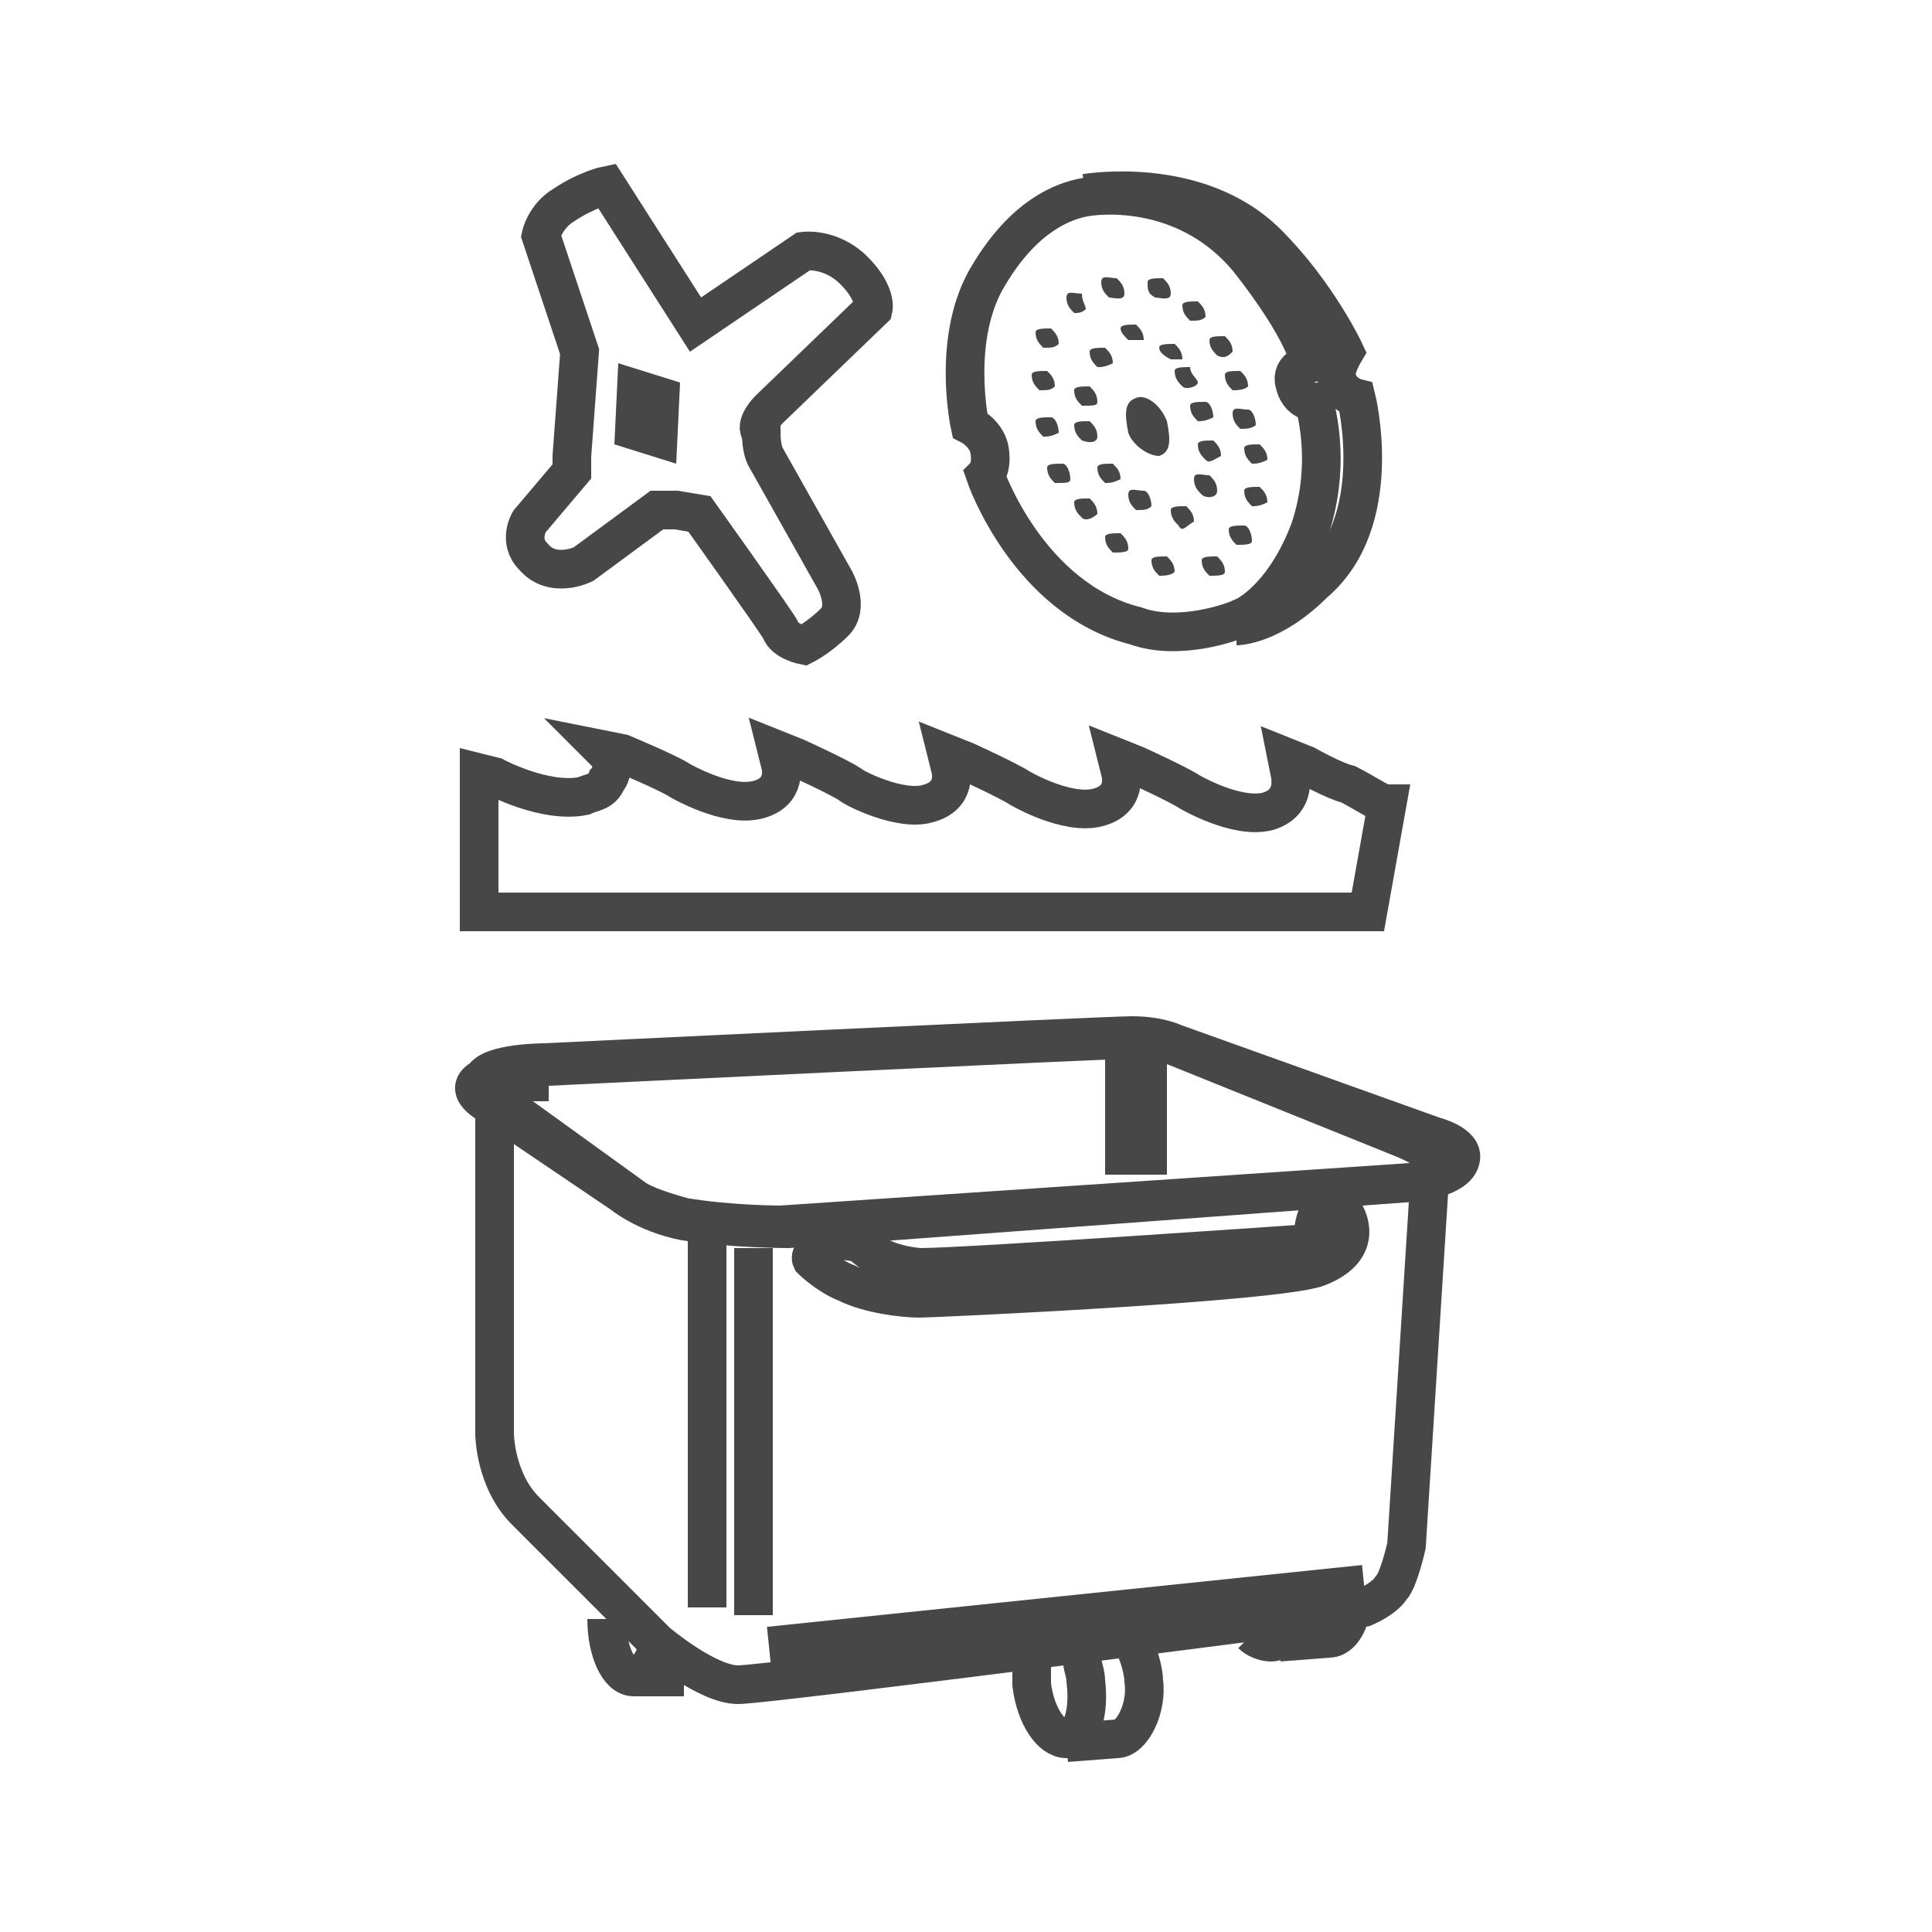 <?xml version="1.0" encoding="UTF-8"?>
<!-- Generator: Adobe Illustrator 27.7.0, SVG Export Plug-In . SVG Version: 6.00 Build 0) -->
<svg xmlns="http://www.w3.org/2000/svg" xmlns:xlink="http://www.w3.org/1999/xlink" version="1.1" id="Capa_1" x="0px" y="0px" viewBox="0 0 50 50" style="enable-background:new 0 0 50 50;" xml:space="preserve"> <style type="text/css"> .st0{fill:#474747;} .st1{fill:none;stroke:#474747;stroke-miterlimit:10;} </style> <g> <path class="st0" d="M16,9.4l1.6,0.5L17.5,12l-1.6-0.5L16,9.4z"></path> <path class="st1" d="M14.8,12.2v-0.4L15,9.1L14,6.1c0,0,0.1-0.5,0.6-0.8c0.6-0.4,1.1-0.5,1.1-0.5L18,8.4l2.8-1.9 c0,0,0.7-0.1,1.3,0.5S22.6,8,22.6,8l-2.7,2.6c0,0-0.4,0.4-0.2,0.6c0,0.4,0.1,0.6,0.1,0.6l1.8,3.2c0,0,0.4,0.7,0,1.1 c-0.4,0.4-0.8,0.6-0.8,0.6s-0.5-0.1-0.6-0.4c-0.1-0.2-2.1-3-2.1-3l-0.6-0.1L17,13.2l-1.9,1.4c0,0-0.8,0.4-1.3-0.2 c-0.4-0.4-0.1-0.9-0.1-0.9L14.8,12.2z"></path> <path class="st0" d="M29.2,11.2c-0.1-0.5-0.1-0.8,0.2-0.9c0.2-0.1,0.6,0.1,0.8,0.6l0,0c0.1,0.5,0.1,0.8-0.2,0.9 C29.7,11.8,29.3,11.5,29.2,11.2L29.2,11.2"></path> <path class="st0" d="M27.8,8.1c-0.1-0.1-0.2-0.2-0.2-0.4s0.2-0.1,0.4-0.1C28,7.8,28.1,7.9,28.1,8C28,8.1,27.9,8.1,27.8,8.1"></path> <path class="st0" d="M27,9c-0.1-0.1-0.2-0.2-0.2-0.4c0-0.1,0.2-0.1,0.4-0.1l0,0c0.1,0.1,0.2,0.2,0.2,0.4C27.3,9,27.2,9,27,9"></path> <path class="st0" d="M26.9,10.1c-0.1-0.1-0.2-0.2-0.2-0.4c0-0.1,0.2-0.1,0.4-0.1c0.1,0.1,0.2,0.2,0.2,0.4 C27.2,10.1,27.1,10.1,26.9,10.1"></path> <path class="st0" d="M27,11.3c-0.1-0.1-0.2-0.2-0.2-0.4c0-0.1,0.2-0.1,0.4-0.1c0.1,0,0.2,0.2,0.2,0.4C27.2,11.3,27.1,11.3,27,11.3"></path> <path class="st0" d="M27.3,12.5c-0.1-0.1-0.2-0.2-0.2-0.4c0-0.1,0.2-0.1,0.4-0.1c0.1,0,0.2,0.2,0.2,0.4 C27.7,12.5,27.6,12.5,27.3,12.5"></path> <path class="st0" d="M28,10.5c-0.1-0.1-0.2-0.2-0.2-0.4c0-0.1,0.2-0.1,0.4-0.1l0,0c0.1,0.1,0.2,0.2,0.2,0.4 C28.4,10.5,28.3,10.5,28,10.5"></path> <path class="st0" d="M28,11.4c-0.1-0.1-0.2-0.2-0.2-0.4c0-0.1,0.2-0.1,0.4-0.1c0.1,0.1,0.2,0.2,0.2,0.4 C28.4,11.4,28.3,11.5,28,11.4"></path> <path class="st0" d="M28.6,12.5c-0.1-0.1-0.2-0.2-0.2-0.4c0-0.1,0.2-0.1,0.4-0.1c0.1,0.1,0.2,0.2,0.2,0.4 C28.8,12.5,28.7,12.5,28.6,12.5"></path> <path class="st0" d="M28,13.4c-0.1-0.1-0.2-0.2-0.2-0.4c0-0.1,0.2-0.1,0.4-0.1l0,0c0.1,0.1,0.2,0.2,0.2,0.4 C28.3,13.4,28.1,13.5,28,13.4L28,13.4"></path> <path class="st0" d="M28.8,14.3c-0.1-0.1-0.2-0.2-0.2-0.4c0-0.1,0.2-0.1,0.4-0.1l0,0c0.1,0.1,0.2,0.2,0.2,0.4 C29.2,14.3,29,14.3,28.8,14.3"></path> <path class="st0" d="M30,14.9c-0.1-0.1-0.2-0.2-0.2-0.4c0-0.1,0.2-0.1,0.4-0.1c0.1,0.1,0.2,0.2,0.2,0.4 C30.3,14.9,30.1,14.9,30,14.9"></path> <path class="st0" d="M32,14.1c-0.1-0.1-0.2-0.2-0.2-0.4c0-0.1,0.2-0.1,0.4-0.1c0.1,0,0.2,0.2,0.2,0.4C32.4,14.1,32.2,14.1,32,14.1 L32,14.1"></path> <path class="st0" d="M31.3,14.9c-0.1-0.1-0.2-0.2-0.2-0.4c0-0.1,0.2-0.1,0.4-0.1c0.1,0.1,0.2,0.2,0.2,0.4 C31.7,14.9,31.5,14.9,31.3,14.9"></path> <path class="st0" d="M29.4,13.2c-0.1-0.1-0.2-0.2-0.2-0.4s0.2-0.1,0.4-0.1c0.1,0,0.2,0.2,0.2,0.4C29.7,13.2,29.6,13.2,29.4,13.2"></path> <path class="st0" d="M30.5,13.6c-0.1-0.1-0.2-0.2-0.2-0.4c0-0.1,0.2-0.1,0.4-0.1c0.1,0.1,0.2,0.2,0.2,0.4 C30.7,13.6,30.6,13.8,30.5,13.6"></path> <path class="st0" d="M31.1,12.8c-0.1-0.1-0.2-0.2-0.2-0.4s0.2-0.1,0.4-0.1l0,0c0.1,0.1,0.2,0.2,0.2,0.4S31.2,12.9,31.1,12.8"></path> <path class="st0" d="M32.4,13.1c-0.1-0.1-0.2-0.2-0.2-0.4c0-0.1,0.2-0.1,0.4-0.1c0.1,0.1,0.2,0.2,0.2,0.4 C32.6,13.1,32.5,13.1,32.4,13.1"></path> <path class="st0" d="M32.4,12c-0.1-0.1-0.2-0.2-0.2-0.4c0-0.1,0.2-0.1,0.4-0.1l0,0c0.1,0.1,0.2,0.2,0.2,0.4 C32.6,12,32.5,12,32.4,12"></path> <path class="st0" d="M32.1,11.1c-0.1-0.1-0.2-0.2-0.2-0.4s0.2-0.1,0.4-0.1c0.1,0,0.2,0.2,0.2,0.4C32.4,11.1,32.2,11.1,32.1,11.1"></path> <path class="st0" d="M28.7,7.7c-0.1-0.1-0.2-0.2-0.2-0.4s0.2-0.1,0.4-0.1l0,0c0.1,0.1,0.2,0.2,0.2,0.4S28.8,7.7,28.7,7.7L28.7,7.7"></path> <path class="st0" d="M29.9,7.7c-0.2-0.1-0.2-0.2-0.2-0.4c0-0.1,0.2-0.1,0.4-0.1c0.1,0.1,0.2,0.2,0.2,0.4S30,7.7,29.9,7.7"></path> <path class="st0" d="M28.4,9.5c-0.1-0.1-0.2-0.2-0.2-0.4c0-0.1,0.2-0.1,0.4-0.1l0,0c0.1,0.1,0.2,0.2,0.2,0.4 C28.6,9.5,28.5,9.5,28.4,9.5L28.4,9.5"></path> <path class="st0" d="M29.2,8.8C29.1,8.7,29,8.6,29,8.5c0-0.1,0.2-0.1,0.4-0.1c0.1,0.1,0.2,0.2,0.2,0.4C29.4,8.8,29.3,8.8,29.2,8.8"></path> <path class="st0" d="M30.3,9.3C30.1,9.2,30,9.1,30,9c0-0.1,0.2-0.1,0.4-0.1l0,0c0.1,0.1,0.2,0.2,0.2,0.4 C30.5,9.3,30.4,9.3,30.3,9.3L30.3,9.3"></path> <path class="st0" d="M30.8,8.3c-0.1-0.1-0.2-0.2-0.2-0.4c0-0.1,0.2-0.1,0.4-0.1c0.1,0.1,0.2,0.2,0.2,0.4C31.1,8.3,31,8.3,30.8,8.3"></path> <path class="st0" d="M31.5,9.2c-0.1-0.1-0.2-0.2-0.2-0.4c0-0.1,0.2-0.1,0.4-0.1c0.1,0.1,0.2,0.2,0.2,0.4 C31.8,9.2,31.7,9.3,31.5,9.2"></path> <path class="st0" d="M31.9,10.1c-0.1-0.1-0.2-0.2-0.2-0.4c0-0.1,0.2-0.1,0.4-0.1l0,0c0.1,0.1,0.2,0.2,0.2,0.4 C32.2,10.1,32,10.1,31.9,10.1L31.9,10.1"></path> <path class="st0" d="M31.2,11.9c-0.1-0.1-0.2-0.2-0.2-0.4c0-0.1,0.2-0.1,0.4-0.1c0.1,0.1,0.2,0.2,0.2,0.4 C31.4,11.9,31.3,12,31.2,11.9"></path> <path class="st0" d="M31,10.9c-0.1-0.1-0.2-0.2-0.2-0.4c0-0.1,0.2-0.1,0.4-0.1c0.1,0,0.2,0.2,0.2,0.4C31.2,10.9,31.1,10.9,31,10.9"></path> <path class="st0" d="M30.6,10c-0.1-0.1-0.2-0.2-0.2-0.4c0-0.1,0.2-0.1,0.4-0.1C30.8,9.7,31,9.8,31,9.9C31,10,30.7,10.1,30.6,10"></path> <g> <path class="st1" d="M12.8,28.4l3.6,2.6c0,0,0.2,0.2,1.3,0.5c1.2,0.2,2.5,0.2,2.5,0.2l16.3-1.1c0,0,0.8-0.1,0.8-0.5 c0-0.2-0.9-0.6-0.9-0.6l-6.2-2.5c0,0-0.2-0.1-0.9-0.1c-0.7,0-15.1,0.7-15.1,0.7s-0.9,0-1.3,0.1C12.2,27.9,12.8,28.4,12.8,28.4z"></path> <path class="st1" d="M12.7,28.6l3.4,2.3c0,0,0.6,0.5,1.6,0.7c1.2,0.2,2.7,0.2,2.7,0.2l16.2-1.2c0,0,1.1-0.1,1.2-0.6 c0.1-0.4-0.7-0.6-0.7-0.6L30.4,27c0,0-0.4-0.2-1.1-0.2c-0.7,0-15.2,0.7-15.2,0.7s-1.4,0-1.6,0.4C11.9,28.2,12.7,28.6,12.7,28.6z"></path> <path class="st1" d="M12.8,28.7v8.4c0,0,0,1.2,0.8,2c0.8,0.8,3.4,3.4,3.4,3.4s1.3,1.1,2.1,1.1s16.2-2,16.2-2s0.5-0.2,0.7-0.5 c0.2-0.2,0.4-1.1,0.4-1.1l0.6-9.5"></path> <path class="st1" d="M34.8,31.4c0,0,0.6,0.9-0.7,1.4c-1.1,0.4-10,0.8-10.3,0.8c-0.4,0-1.3-0.1-1.9-0.4c-0.5-0.2-0.9-0.6-0.9-0.6 s-0.1-0.2,0.4-0.4c0.4-0.2,0.9,0,0.9,0s0.4,0.5,1.5,0.6c1.2,0,9.8-0.6,9.8-0.6s0.4,0,0.5-0.2c0.1-0.2-0.1-0.2-0.1-0.2 s0-0.1,0.1-0.4C34.4,31.2,34.8,31.4,34.8,31.4z"></path> <g> <path class="st1" d="M28,42.9c0,0.2,0.1,0.4,0.1,0.6c0.1,0.8-0.1,1.5-0.5,1.5c-0.4,0-0.8-0.6-0.9-1.4c0-0.1,0-0.2,0-0.5"></path> <path class="st1" d="M27.6,45.1l1.3-0.1c0.4,0,0.8-0.8,0.7-1.5c0-0.2-0.1-0.6-0.2-0.8"></path> </g> <g> <path class="st1" d="M17,42.7c-0.1,0.4-0.4,0.7-0.6,0.7c-0.4,0-0.7-0.7-0.7-1.5"></path> <path class="st1" d="M16.4,43.4h1.3"></path> </g> <g> <path class="st1" d="M33.3,42.1c-0.1,0.2-0.2,0.4-0.4,0.4s-0.4-0.1-0.5-0.2"></path> <path class="st1" d="M33.1,42.5l1.3-0.1c0.2,0,0.4-0.2,0.5-0.5"></path> </g> <path class="st1" d="M19.5,32.3v9.5"></path> <path class="st1" d="M18.3,32.1v9.5"></path> <path class="st1" d="M19.9,42.6L35.3,41"></path> <path class="st1" d="M29.7,27.2c0,0.1,0,3.2,0,3.2"></path> <path class="st1" d="M29.1,27.2v3.2"></path> <path class="st1" d="M13.7,27.9v0.6"></path> <path class="st1" d="M13.5,27.9v0.6"></path> </g> <path class="st1" d="M35.4,23.6h-23V20l0.4,0.1c0,0,1.3,0.7,2.3,0.5c0.2-0.1,0.5-0.1,0.6-0.4c0.2-0.2,0.1-0.6,0.1-0.6l-0.2-0.2 l0.5,0.1c0,0,1.2,0.5,1.5,0.7l0,0c0,0,1.2,0.7,2,0.5c0.8-0.2,0.6-0.9,0.6-0.9l-0.1-0.4l0.5,0.2c0,0,1.1,0.5,1.4,0.7l0,0 c0.1,0.1,1.3,0.7,2,0.5c0.8-0.2,0.6-0.9,0.6-0.9l-0.1-0.4l0.5,0.2c0,0,1.1,0.5,1.4,0.7l0,0l0,0c0,0,1.2,0.7,2,0.5 c0.8-0.2,0.6-0.9,0.6-0.9l-0.1-0.4l0.5,0.2c0,0,1.1,0.5,1.4,0.7c0,0,1.2,0.7,2,0.5c0.7-0.2,0.6-0.8,0.6-0.9l-0.1-0.5l0.5,0.2 c0,0,0.7,0.4,1.1,0.5c0.2,0.1,0.7,0.4,0.9,0.5h0.1L35.4,23.6z"></path> <path class="st1" d="M25.5,12.3c0,0,0.2-0.2,0.1-0.7c-0.1-0.4-0.5-0.6-0.5-0.6s-0.5-2.3,0.5-3.9c0.9-1.5,1.9-1.9,2.5-2 c0.6-0.1,2.7-0.2,4.2,1.6c1.5,1.9,1.6,2.7,1.6,2.7s-0.5,0.1-0.4,0.5c0.1,0.5,0.5,0.5,0.5,0.5s0.5,1.5-0.1,3.3 c-0.6,1.6-1.5,2.2-1.8,2.3c-0.2,0.1-1.6,0.6-2.7,0.2C26.6,15.5,25.5,12.3,25.5,12.3z"></path> <path class="st1" d="M32,16.2c0,0,0.9,0,2-1.1c1.9-1.6,1.1-4.8,1.1-4.8s-0.4-0.1-0.5-0.5c-0.1-0.2,0.2-0.7,0.2-0.7s-0.7-1.5-2-2.8 c-1.8-1.8-4.7-1.3-4.7-1.3"></path> </g> </svg>
